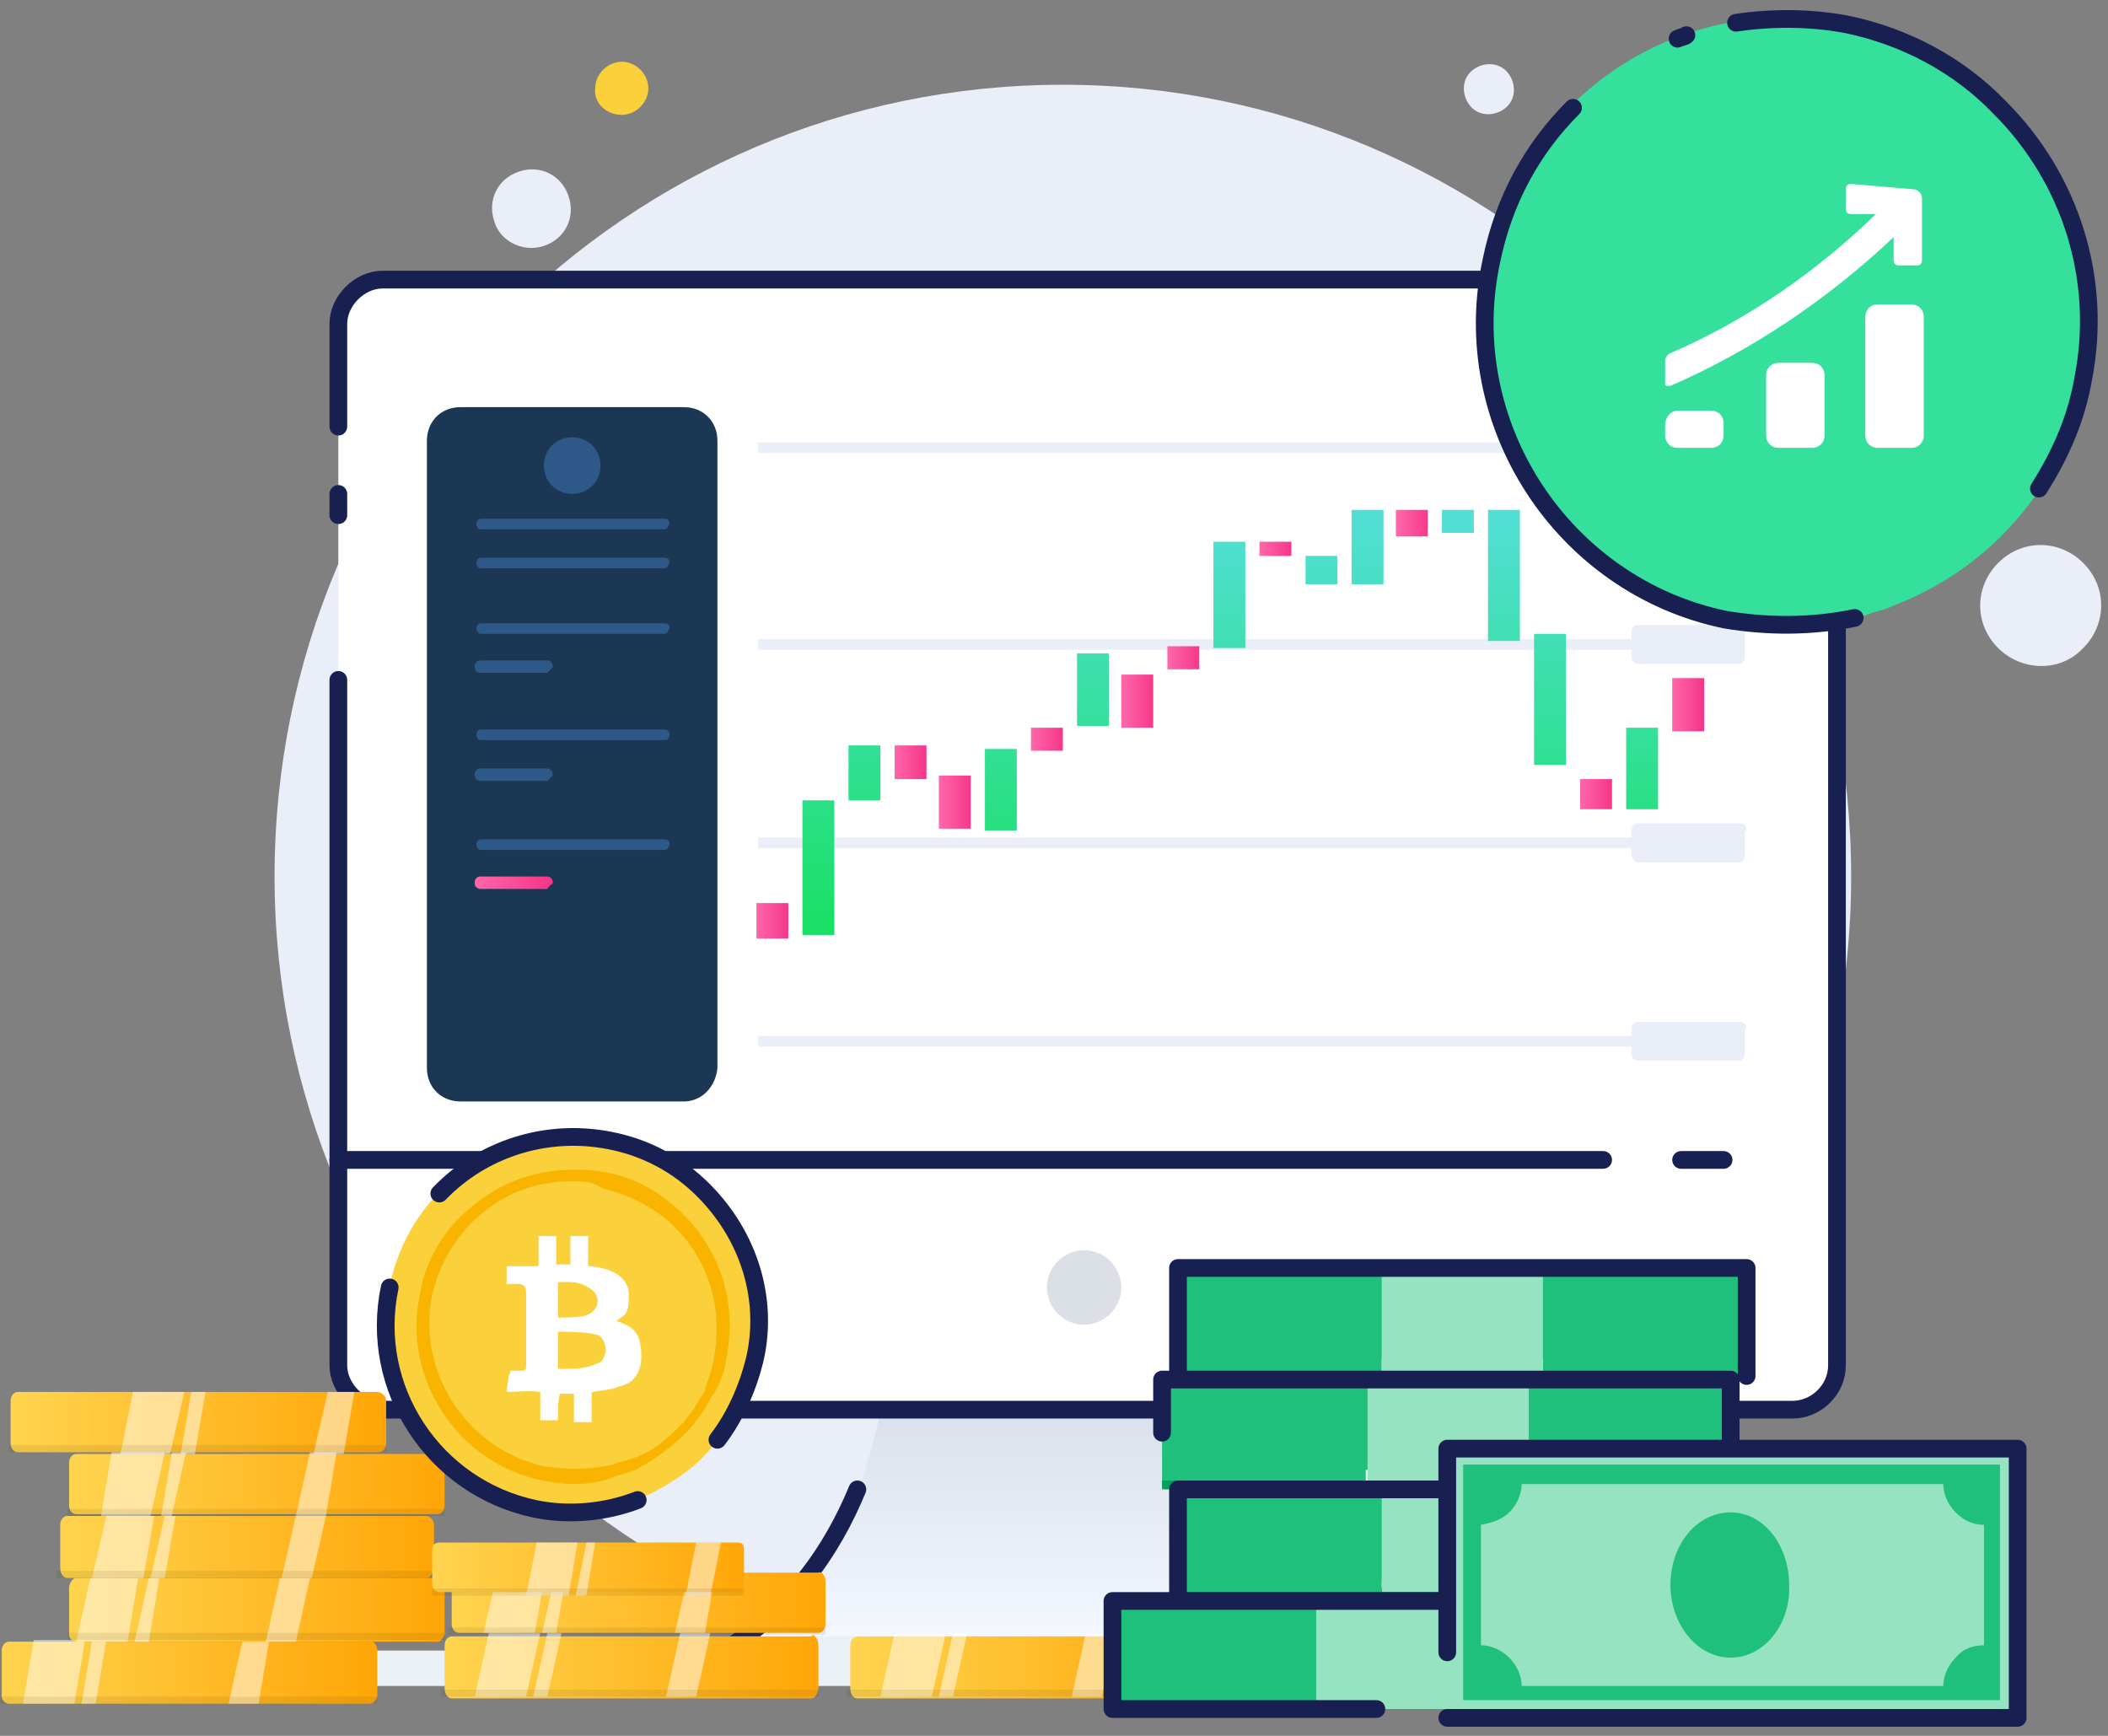 <svg width="119" height="98" viewBox="0 0 119 98" fill="none" xmlns="http://www.w3.org/2000/svg">
<rect x="0" y="0" width="119" height="98" fill="#808080" stroke="none"/>
<path d="M60 94.185C84.6 94.185 104.5 74.185 104.5 49.485C104.5 24.785 84.6 4.785 60 4.785C35.4 4.785 15.5 24.785 15.5 49.485C15.5 74.185 35.5 94.185 60 94.185Z" fill="#EAEEF9"/>
<path d="M16.3 94.185H107.7" stroke="#EBF0F6" stroke-width="2" stroke-miterlimit="10" stroke-linecap="round" stroke-linejoin="round"/>
<path d="M48.7 83.385C49.4 81.385 49.8 79.485 49.9 77.885H72.4C72.8 82.585 75.2 89.685 81.9 93.485C75.1 93.685 66.9 93.485 61.2 93.385C55.5 93.585 47.3 93.685 40.5 93.485C44.2 91.385 46.6 88.285 48 85.085" fill="url(#paint0_linear)"/>
<path d="M49.9 78.285C49.9 78.085 49.9 77.985 49.9 77.785H72.4C72.8 82.485 75.2 89.585 81.9 93.385C75.1 93.585 66.9 93.385 61.2 93.285C55.5 93.485 47.3 93.585 40.5 93.385C44.6 91.085 47 87.485 48.4 84.085" stroke="#182052" stroke-miterlimit="10" stroke-linecap="round" stroke-linejoin="round"/>
<path d="M41.2 94.585H81.1C81.6 94.585 82.2 94.185 82.2 93.485C82.2 92.985 81.8 92.385 81.1 92.385H41.2C40.7 92.385 40.1 92.885 40.1 93.485C40.2 94.185 40.6 94.585 41.2 94.585Z" fill="#EBF0F6"/>
<path d="M101.2 15.785C102.5 15.785 103.7 16.985 103.7 18.285V77.085C103.7 78.485 102.5 79.585 101.2 79.585H21.6C20.3 79.585 19.1 78.385 19.1 77.085V18.285C19.1 16.985 20.3 15.785 21.6 15.785H101.2Z" fill="white"/>
<path d="M94.9 65.485H97.3" stroke="#182052" stroke-miterlimit="10" stroke-linecap="round" stroke-linejoin="round"/>
<path d="M19.1 65.485H90.5" stroke="#182052" stroke-miterlimit="10" stroke-linecap="round" stroke-linejoin="round"/>
<path d="M19.1 29.085V27.885" stroke="#182052" stroke-miterlimit="10" stroke-linecap="round" stroke-linejoin="round"/>
<path d="M19.1 24.085V18.285C19.1 16.985 20.3 15.785 21.6 15.785H101.2C102.5 15.785 103.7 16.985 103.7 18.285V77.085C103.7 78.485 102.5 79.585 101.2 79.585H21.6C20.3 79.585 19.1 78.385 19.1 77.085V38.385" stroke="#182052" stroke-miterlimit="10" stroke-linecap="round" stroke-linejoin="round"/>
<path d="M98.6 24.585C98.6 24.285 98.4 24.085 98.2 24.085H92.5C92.2 24.085 92.1 24.285 92.1 24.585V24.985H42.8V25.585H92.1V25.985C92.1 26.285 92.3 26.385 92.5 26.385H98.1C98.4 26.385 98.5 26.185 98.5 25.985V24.585H98.6Z" fill="#EAEEF9"/>
<path d="M98.6 35.685C98.6 35.385 98.4 35.285 98.2 35.285H92.5C92.2 35.285 92.1 35.485 92.1 35.685V36.085H42.8V36.685H92.1V37.085C92.1 37.385 92.3 37.485 92.5 37.485H98.1C98.4 37.485 98.5 37.285 98.5 37.085V35.685H98.6Z" fill="#EAEEF9"/>
<path d="M98.6 46.885C98.6 46.585 98.4 46.485 98.2 46.485H92.5C92.2 46.485 92.1 46.685 92.1 46.885V47.285H42.8V47.885H92.1V48.185C92.1 48.485 92.3 48.685 92.5 48.685H98.1C98.4 48.685 98.5 48.485 98.5 48.185V46.885H98.6Z" fill="#EAEEF9"/>
<path d="M98.6 58.085C98.6 57.785 98.4 57.685 98.2 57.685H92.5C92.2 57.685 92.1 57.885 92.1 58.085V58.485H42.8V59.085H92.1V59.485C92.1 59.785 92.3 59.885 92.5 59.885H98.1C98.4 59.885 98.5 59.685 98.5 59.485V58.085H98.6Z" fill="#EAEEF9"/>
<path d="M38.6 62.185H26C24.9 62.185 24.1 61.385 24.1 60.285V24.885C24.1 23.785 24.9 22.985 26 22.985H38.6C39.7 22.985 40.5 23.785 40.5 24.885V60.285C40.4 61.385 39.6 62.185 38.6 62.185Z" fill="#1C3754"/>
<path d="M32.3 27.885C33.2 27.885 33.9 27.185 33.9 26.285C33.9 25.385 33.2 24.685 32.3 24.685C31.4 24.685 30.7 25.385 30.7 26.285C30.7 27.185 31.4 27.885 32.3 27.885Z" fill="#2D5887"/>
<path d="M37.5 29.885H27.2C27 29.885 26.9 29.785 26.9 29.585C26.9 29.385 27 29.285 27.2 29.285H37.5C37.7 29.285 37.8 29.385 37.8 29.585C37.7 29.685 37.7 29.885 37.5 29.885Z" fill="#2D5887"/>
<path d="M37.5 32.085H27.2C27 32.085 26.9 31.985 26.9 31.785C26.9 31.585 27 31.485 27.2 31.485H37.5C37.7 31.485 37.8 31.585 37.8 31.785C37.7 31.885 37.7 32.085 37.5 32.085Z" fill="#2D5887"/>
<path d="M37.5 35.785H27.2C27 35.785 26.9 35.685 26.9 35.485C26.9 35.285 27 35.185 27.2 35.185H37.5C37.7 35.185 37.8 35.285 37.8 35.485C37.7 35.585 37.7 35.785 37.5 35.785Z" fill="#2D5887"/>
<path d="M30.9 37.985H27.1C27 37.985 26.8 37.885 26.8 37.685V37.585C26.8 37.485 26.9 37.285 27.1 37.285H30.9C31 37.285 31.2 37.385 31.2 37.585V37.685C31 37.885 30.9 37.985 30.9 37.985Z" fill="#2D5887"/>
<path d="M37.5 41.785H27.2C27 41.785 26.9 41.685 26.9 41.485C26.9 41.285 27 41.185 27.2 41.185H37.5C37.7 41.185 37.8 41.285 37.8 41.485C37.7 41.785 37.7 41.785 37.5 41.785Z" fill="#2D5887"/>
<path d="M30.9 44.085H27.1C27 44.085 26.8 43.985 26.8 43.785V43.685C26.8 43.585 26.9 43.385 27.1 43.385H30.9C31 43.385 31.2 43.485 31.2 43.685V43.785C31 43.985 30.9 44.085 30.9 44.085Z" fill="#2D5887"/>
<path d="M37.5 47.985H27.2C27 47.985 26.9 47.885 26.9 47.685C26.9 47.485 27 47.385 27.2 47.385H37.5C37.7 47.385 37.8 47.485 37.8 47.685C37.7 47.885 37.7 47.985 37.5 47.985Z" fill="#2D5887"/>
<path d="M30.9 50.185H27.1C27 50.185 26.8 50.085 26.8 49.885V49.785C26.8 49.685 26.9 49.485 27.1 49.485H30.9C31 49.485 31.2 49.585 31.2 49.785V49.885C31 49.985 30.9 50.185 30.9 50.185Z" fill="url(#paint1_linear)"/>
<path d="M44.5 50.985H42.7V52.985H44.5V50.985Z" fill="url(#paint2_linear)"/>
<path d="M47.1 45.185H45.3V52.785H47.1V45.185Z" fill="url(#paint3_linear)"/>
<path d="M49.7 42.085H47.9V45.185H49.7V42.085Z" fill="url(#paint4_linear)"/>
<path d="M52.2 42.085H50.5V43.985H52.3V42.085H52.2Z" fill="url(#paint5_linear)"/>
<path d="M54.8 43.785H53V46.785H54.8V43.785Z" fill="url(#paint6_linear)"/>
<path d="M57.4 42.285H55.6V46.885H57.4V42.285Z" fill="url(#paint7_linear)"/>
<path d="M60 41.085H58.2V42.385H60V41.085Z" fill="url(#paint8_linear)"/>
<path d="M62.6 36.885H60.8V40.985H62.6V36.885Z" fill="url(#paint9_linear)"/>
<path d="M65.1 38.085H63.3V41.085H65.1V38.085Z" fill="url(#paint10_linear)"/>
<path d="M67.7 36.485H65.9V37.785H67.7V36.485Z" fill="url(#paint11_linear)"/>
<path d="M70.3 30.585H68.5V36.585H70.3V30.585Z" fill="url(#paint12_linear)"/>
<path d="M72.9 30.585H71.1V31.385H72.9V30.585Z" fill="url(#paint13_linear)"/>
<path d="M75.5 31.385H73.7V32.985H75.5V31.385Z" fill="url(#paint14_linear)"/>
<path d="M78.1 28.785H76.3V32.985H78.1V28.785Z" fill="url(#paint15_linear)"/>
<path d="M80.6 28.785H78.8V30.285H80.6V28.785Z" fill="url(#paint16_linear)"/>
<path d="M83.2 28.785H81.4V30.085H83.2V28.785Z" fill="url(#paint17_linear)"/>
<path d="M85.8 28.785H84V36.185H85.8V28.785Z" fill="url(#paint18_linear)"/>
<path d="M88.4 35.785H86.6V43.185H88.4V35.785Z" fill="url(#paint19_linear)"/>
<path d="M91 43.985H89.2V45.685H91V43.985Z" fill="url(#paint20_linear)"/>
<path d="M93.6 41.085H91.8V45.685H93.6V41.085Z" fill="url(#paint21_linear)"/>
<path d="M96.2 38.285H94.4V41.285H96.2V38.285Z" fill="url(#paint22_linear)"/>
<path d="M61.2 74.785C62.3 74.785 63.3 73.885 63.3 72.685C63.3 71.585 62.4 70.585 61.2 70.585C60.1 70.585 59.1 71.485 59.1 72.685C59.1 73.885 60.1 74.785 61.2 74.785Z" fill="#DBDFE6"/>
<path d="M30.7 13.885C31.9 13.485 32.5 12.285 32.1 11.085C31.7 9.885 30.5 9.285 29.3 9.685C28.1 10.085 27.5 11.285 27.9 12.485C28.2 13.585 29.5 14.285 30.7 13.885Z" fill="#EAEEF9"/>
<path d="M35.1 6.485C35.9 6.485 36.6 5.785 36.6 4.985C36.6 4.185 35.9 3.485 35.1 3.485C34.3 3.485 33.6 4.185 33.6 4.985C33.5 5.785 34.2 6.485 35.1 6.485Z" fill="#FAD03B"/>
<path d="M117.5 36.685C118.9 35.385 119 33.285 117.7 31.885C116.4 30.485 114.3 30.385 112.9 31.685C111.5 32.985 111.4 35.085 112.7 36.485C114 37.885 116.2 37.985 117.5 36.685Z" fill="#EAEEF9"/>
<path d="M85 6.085C85.6 5.585 85.6 4.685 85.1 4.085C84.6 3.485 83.7 3.485 83.1 3.985C82.5 4.485 82.5 5.385 83 5.985C83.5 6.585 84.4 6.585 85 6.085Z" fill="#EAEEF9"/>
<path d="M118 18.985C118 19.385 117.9 19.885 117.9 20.285C117.8 20.785 117.8 21.185 117.6 21.585C117.5 21.885 117.5 22.185 117.4 22.485C117.2 23.085 117 23.685 116.9 24.285C116.8 24.585 116.6 24.785 116.5 25.085V25.185C114.6 29.385 111.1 32.585 106.9 34.185C106.5 34.385 106.1 34.485 105.7 34.585C105.4 34.685 105.3 34.785 105 34.785C104.9 34.785 104.8 34.885 104.6 34.885C104.2 34.985 103.9 35.085 103.5 35.085C101.4 35.485 99.4 35.385 97.2 34.985C88 33.085 82 23.885 84 14.685C85.9 5.385 95 -0.615 104.2 1.385C107.5 2.085 110.5 3.685 112.8 6.085C116.5 9.385 118.2 14.185 118 18.985Z" fill="#35E09D"/>
<path d="M104.7 34.885C102.3 35.385 99.8 35.385 97.4 34.985C88.2 33.085 82.2 23.885 84.2 14.685C84.9 11.285 86.5 8.385 88.8 6.085" stroke="#182052" stroke-miterlimit="10" stroke-linecap="round" stroke-linejoin="round"/>
<path d="M98 1.285C100 0.985 102.2 0.985 104.3 1.385C107.6 2.085 110.6 3.685 112.9 6.085C116.9 10.085 118.7 15.785 117.6 21.385C117.2 23.685 116.3 25.685 115.1 27.585" stroke="#182052" stroke-miterlimit="10" stroke-linecap="round" stroke-linejoin="round"/>
<path d="M94.7 2.185C94.9 2.085 95.1 2.085 95.2 1.985" stroke="#182052" stroke-miterlimit="10" stroke-linecap="round" stroke-linejoin="round"/>
<path d="M108.6 21.885V24.585C108.6 24.985 108.3 25.285 107.9 25.285H106C105.6 25.285 105.3 24.985 105.3 24.585V17.885C105.3 17.485 105.6 17.185 106 17.185H107.9C108.3 17.185 108.6 17.485 108.6 17.885V21.885Z" fill="white"/>
<path d="M100.4 20.485H102.3C102.7 20.485 103 20.785 103 21.185V24.585C103 24.985 102.7 25.285 102.3 25.285H100.4C100 25.285 99.7 24.985 99.7 24.585V21.185C99.7 20.785 100 20.485 100.4 20.485Z" fill="white"/>
<path d="M94.7 23.185H96.6C97 23.185 97.3 23.485 97.3 23.885V24.585C97.3 24.985 97 25.285 96.6 25.285H94.7C94.3 25.285 94 24.985 94 24.585V23.985C94 23.585 94.3 23.185 94.7 23.185Z" fill="white"/>
<path d="M108 10.685C108.3 10.685 108.5 10.985 108.5 11.185V14.685C108.5 14.885 108.4 14.985 108.2 14.985H107.2C107 14.985 106.9 14.885 106.9 14.685V13.385C103.2 16.885 98.9 19.785 94.3 21.785C94.2 21.785 94.1 21.785 94.1 21.785C94 21.785 94 21.685 94 21.585V20.385C94 20.185 94.1 20.085 94.2 19.985C98.6 18.085 102.5 15.385 105.9 12.085H104.5C104.3 12.085 104.2 11.985 104.2 11.785V10.685C104.2 10.485 104.3 10.385 104.5 10.385L108 10.685Z" fill="white"/>
<path d="M21.3 93.185V95.585C21.3 95.685 21.3 95.685 21.3 95.785C21.2 95.985 21.1 96.185 20.9 96.185H0.5C0.3 96.185 0.1 95.985 0.1 95.785C0.1 95.785 0.1 95.685 0.1 95.585V93.185C0.1 92.885 0.3 92.685 0.5 92.685H20.8C21.1 92.585 21.3 92.885 21.3 93.185Z" fill="url(#paint23_linear)"/>
<path opacity="0.5" d="M4.8 92.585L4.2 96.185H1.3L1.9 92.585H4.8Z" fill="white"/>
<path opacity="0.5" d="M15.2 92.585L14.6 96.185H12.9L13.7 92.585H15.2Z" fill="white"/>
<path opacity="0.5" d="M6 92.585L5.4 96.185H4.6L5.2 92.585H6Z" fill="white"/>
<path opacity="0.1" d="M21.3 95.785H0V96.185H21.3V95.785Z" fill="#4F3500"/>
<path d="M25.1 89.685V92.085C25.1 92.185 25.1 92.185 25.1 92.285C25 92.485 24.9 92.685 24.7 92.685H4.3C4.1 92.685 3.9 92.485 3.9 92.285C3.9 92.285 3.9 92.185 3.9 92.085V89.685C3.9 89.385 4.1 89.085 4.3 89.085H24.6C24.9 89.085 25.1 89.385 25.1 89.685Z" fill="url(#paint24_linear)"/>
<path opacity="0.5" d="M7.8 89.085L7.2 92.685H4.3L5.1 89.085H7.8Z" fill="white"/>
<path opacity="0.5" d="M17.5 89.085L16.7 92.685H15L15.8 89.085H17.5Z" fill="white"/>
<path opacity="0.5" d="M9 89.085L8.4 92.685H7.6L8.4 89.085H9Z" fill="white"/>
<path opacity="0.1" d="M25.1 92.185H3.8V92.585H25.1V92.185Z" fill="#4F3500"/>
<path d="M24.5 86.085V88.485C24.5 88.785 24.3 89.085 24.1 89.085H3.8C3.6 89.085 3.4 88.885 3.4 88.485V86.085C3.4 85.785 3.6 85.585 3.8 85.585H24.1C24.2 85.585 24.5 85.785 24.5 86.085Z" fill="url(#paint25_linear)"/>
<path opacity="0.5" d="M8.7 85.585L8.1 89.085H5.2L6 85.585H8.7Z" fill="white"/>
<path opacity="0.5" d="M18.4 85.585L17.6 89.085H15.9L16.7 85.585H18.4Z" fill="white"/>
<path opacity="0.5" d="M9.9 85.585L9.3 89.085H8.5L9.3 85.585H9.9Z" fill="white"/>
<path opacity="0.1" d="M24.5 88.685H3.2V89.085H24.5V88.685Z" fill="#4F3500"/>
<path d="M25.1 82.585V84.985C25.1 85.285 24.9 85.485 24.7 85.485H4.3C4.1 85.485 3.9 85.285 3.9 84.985V82.585C3.9 82.285 4.1 82.085 4.3 82.085H24.6C24.9 81.985 25.1 82.285 25.1 82.585Z" fill="url(#paint26_linear)"/>
<path opacity="0.5" d="M9.3 81.985L8.5 85.585H5.7L6.3 81.985H9.3Z" fill="white"/>
<path opacity="0.5" d="M19 81.985L18.4 85.585H16.7L17.5 81.985H19Z" fill="white"/>
<path opacity="0.5" d="M10.5 81.985L9.7 85.585H9.1L9.7 81.985H10.5Z" fill="white"/>
<path opacity="0.1" d="M25.1 85.185H3.8V85.585H25.1V85.185Z" fill="#4F3500"/>
<path d="M21.8 79.085V81.485C21.8 81.785 21.6 81.985 21.4 81.985H1C0.8 81.985 0.6 81.785 0.6 81.485V79.085C0.6 78.785 0.8 78.585 1 78.585H21.3C21.5 78.585 21.8 78.785 21.8 79.085Z" fill="url(#paint27_linear)"/>
<path opacity="0.5" d="M10.4 78.585L9.6 82.085H6.8L7.5 78.585H10.4Z" fill="white"/>
<path opacity="0.5" d="M20 78.585L19.4 82.085H17.7L18.5 78.585H20Z" fill="white"/>
<path opacity="0.5" d="M11.6 78.585L11 82.085H10.2L10.8 78.585H11.6Z" fill="white"/>
<path opacity="0.1" d="M21.8 81.585H0.5V81.985H21.8V81.585Z" fill="#4F3500"/>
<path d="M46.2 92.885V95.285C46.2 95.585 46 95.885 45.8 95.885H25.5C25.3 95.885 25.1 95.685 25.1 95.285V92.885C25.1 92.585 25.3 92.385 25.5 92.385H45.8C45.9 92.185 46.2 92.485 46.2 92.885Z" fill="url(#paint28_linear)"/>
<path opacity="0.5" d="M30.5 92.185L29.7 95.785H26.8L27.6 92.185H30.5Z" fill="white"/>
<path opacity="0.5" d="M40.1 92.185L39.3 95.785H37.6L38.4 92.185H40.1Z" fill="white"/>
<path opacity="0.5" d="M31.7 92.185L30.9 95.785H30.1L30.9 92.185H31.7Z" fill="white"/>
<path opacity="0.1" d="M46.2 95.385H24.9V95.785H46.2V95.385Z" fill="#4F3500"/>
<path d="M69.1 92.885V95.285C69.1 95.585 68.9 95.885 68.7 95.885H48.4C48.2 95.885 48 95.685 48 95.285V92.885C48 92.585 48.2 92.385 48.4 92.385H68.7C68.8 92.185 69.1 92.485 69.1 92.885Z" fill="url(#paint29_linear)"/>
<path opacity="0.5" d="M53.4 92.185L52.6 95.785H49.7L50.5 92.185H53.4Z" fill="white"/>
<path opacity="0.5" d="M63 92.185L62.2 95.785H60.5L61.3 92.185H63Z" fill="white"/>
<path opacity="0.5" d="M54.6 92.185L53.8 95.785H53L53.8 92.185H54.6Z" fill="white"/>
<path opacity="0.1" d="M69.1 95.385H47.8V95.785H69.1V95.385Z" fill="#4F3500"/>
<path d="M46.6 89.285V91.685C46.6 91.985 46.4 92.185 46.2 92.185H25.9C25.7 92.185 25.5 91.985 25.5 91.685V89.285C25.5 88.985 25.7 88.785 25.9 88.785H46.2C46.4 88.685 46.6 88.985 46.6 89.285Z" fill="url(#paint30_linear)"/>
<path opacity="0.5" d="M30.8 88.685L30.2 92.185H27.3L28.1 88.685H30.8Z" fill="white"/>
<path opacity="0.5" d="M40.4 88.685L39.8 92.185H38.1L38.9 88.685H40.4Z" fill="white"/>
<path opacity="0.5" d="M32 88.685L31.4 92.185H30.6L31.4 88.685H32Z" fill="white"/>
<path opacity="0.1" d="M46.6 91.885H25.3V92.285H46.6V91.885Z" fill="#4F3500"/>
<path d="M42 87.485V89.485C42 89.785 41.8 89.885 41.6 89.885H24.8C24.6 89.885 24.4 89.685 24.4 89.485V87.485C24.4 87.185 24.6 87.085 24.8 87.085H41.6C41.9 87.085 42 87.185 42 87.485Z" fill="url(#paint31_linear)"/>
<path opacity="0.5" d="M32.6 87.085L32.1 90.085H29.7L30.3 87.085H32.6Z" fill="white"/>
<path opacity="0.5" d="M40.7 87.085L40.1 90.085H38.7L39.3 87.085H40.7Z" fill="white"/>
<path opacity="0.5" d="M33.6 87.085L33.1 90.085H32.5L33.1 87.085H33.6Z" fill="white"/>
<path opacity="0.1" d="M42 89.685H24.4V90.085H42V89.685Z" fill="#4F3500"/>
<path d="M42.6 76.885C42.5 77.685 42.2 78.385 41.8 79.185C41.7 79.285 41.7 79.485 41.6 79.585C41.3 80.185 41.1 80.685 40.6 81.085C40.5 81.285 40.3 81.385 40.2 81.685C39.3 82.785 38.3 83.485 37 84.185C36.8 84.285 36.6 84.385 36.4 84.485C36 84.585 35.6 84.785 35.2 84.885C33.6 85.285 32 85.385 30.2 85.085C24.5 83.885 20.8 78.285 22 72.585C23.2 66.785 28.8 63.185 34.4 64.385C36.5 64.785 38.3 65.785 39.7 67.185C42.3 69.885 43.4 73.485 42.6 76.885Z" fill="#FAD03B"/>
<path d="M36 84.685C34.2 85.385 32.1 85.585 30.2 85.185C24.5 83.985 20.8 78.385 22 72.685" stroke="#182052" stroke-miterlimit="10" stroke-linecap="round" stroke-linejoin="round"/>
<path d="M24.8 67.385C27.2 64.885 30.8 63.685 34.4 64.385C36.5 64.785 38.3 65.785 39.7 67.185C42.3 69.785 43.4 73.385 42.6 76.785C42.2 78.385 41.5 79.985 40.5 81.285" stroke="#182052" stroke-miterlimit="10" stroke-linecap="round" stroke-linejoin="round"/>
<path d="M32.4 83.785C31.8 83.785 31.2 83.685 30.6 83.585C25.8 82.585 22.7 77.785 23.7 73.085C24.1 70.685 25.5 68.785 27.5 67.485C29.4 66.185 31.8 65.785 34.2 66.185C35.9 66.485 37.4 67.385 38.6 68.585C40.8 70.785 41.6 73.785 41 76.685C40.9 77.385 40.7 77.985 40.4 78.485C40.4 78.585 40.3 78.685 40.2 78.785C40 79.185 39.7 79.685 39.4 80.085C39.3 80.185 39.2 80.385 39.1 80.485C38.3 81.385 37.4 82.085 36.4 82.685C36.2 82.785 36 82.885 35.9 82.985C35.5 83.085 35.1 83.285 34.9 83.285C34 83.685 33.1 83.785 32.4 83.785ZM32.3 66.685C30.8 66.685 29.2 67.085 27.9 67.985C26.1 69.185 24.9 70.985 24.4 73.085C23.5 77.385 26.3 81.785 30.7 82.785C32 82.985 33.3 82.985 34.6 82.685C34.9 82.585 35.1 82.485 35.6 82.385C35.8 82.285 35.9 82.285 36.1 82.185C37.1 81.785 37.8 81.085 38.6 80.285C38.7 80.185 38.8 79.985 38.9 79.885C39.2 79.585 39.4 79.085 39.7 78.685C39.8 78.585 39.8 78.485 39.8 78.385C40 77.885 40.2 77.285 40.3 76.685C40.8 73.985 40.1 71.285 38.1 69.285C37 68.185 35.6 67.485 34 67.085C33.4 66.685 32.9 66.685 32.3 66.685Z" fill="#F9B400"/>
<path d="M31.5 80.185C31.2 80.185 30.9 80.185 30.5 80.185C30.5 79.585 30.5 79.085 30.5 78.585C29.9 78.485 29.2 78.585 28.6 78.585C28.7 77.785 28.7 77.685 28.8 77.485C28.8 77.385 28.8 77.385 28.9 77.385C29.1 77.385 29.3 77.385 29.4 77.385C29.7 77.385 29.7 77.285 29.7 77.085C29.7 75.685 29.7 74.385 29.7 72.985C29.7 72.585 29.5 72.485 29.2 72.485C29 72.485 28.8 72.485 28.6 72.485C28.6 72.185 28.6 71.785 28.6 71.485C28.9 71.485 29.7 71.485 30.3 71.485C30.4 71.485 30.4 71.485 30.4 71.385C30.4 71.085 30.4 70.085 30.4 69.785C30.7 69.785 31 69.785 31.4 69.785C31.4 70.285 31.4 70.885 31.4 71.385C31.6 71.385 31.9 71.385 32.2 71.385C32.2 70.785 32.2 70.285 32.2 69.785C32.5 69.785 32.8 69.785 33.2 69.785C33.2 69.985 33.2 71.285 33.2 71.385C33.2 71.485 33.2 71.485 33.3 71.485C34.5 71.585 35.5 72.085 35.5 73.085C35.5 73.485 35.5 73.885 35.3 74.185C35.1 74.385 34.9 74.485 34.8 74.585C35.1 74.685 35.9 74.885 36.1 75.685C36.2 75.985 36.2 76.385 36.2 76.685C36.2 76.985 36.1 77.385 35.9 77.685C35.7 77.985 35.4 78.185 34.9 78.285C34.5 78.485 33.9 78.485 33.5 78.585C33.4 78.585 33.4 78.585 33.4 78.685C33.4 79.185 33.4 79.685 33.4 80.285C33.1 80.285 32.8 80.285 32.4 80.285C32.4 79.785 32.4 79.185 32.4 78.685C32.2 78.685 31.9 78.685 31.6 78.685C31.5 79.085 31.5 79.585 31.5 80.185ZM31.5 75.185C31.5 75.885 31.5 76.585 31.5 77.285C32.5 77.285 33 77.285 33.7 76.985C34 76.885 34.1 76.685 34.2 76.285C34.2 75.985 34.1 75.585 33.8 75.385C33.2 75.185 32.1 75.185 31.5 75.185ZM31.5 72.385C31.5 73.085 31.5 73.685 31.5 74.385C31.8 74.385 32.6 74.385 33 74.285C34 73.985 33.9 72.985 33.2 72.685C32.6 72.285 32 72.385 31.5 72.385Z" fill="white"/>
<path d="M95 90.385V96.485H83.5V95.485H74.4V96.485H62.9V90.385H95Z" fill="#1FC07C"/>
<path d="M83.4 95.485H74.3V96.485H83.4V95.485Z" fill="#96E3C1"/>
<path d="M83.4 90.385H74.3V95.485H83.4V90.385Z" fill="#96E3C1"/>
<path d="M98.6 84.085V90.185H87.1V89.285H78V90.185H66.5V84.085H98.6Z" fill="#1FC07C"/>
<path d="M87.1 89.285H78V90.285H87.1V89.285Z" fill="#96E3C1"/>
<path d="M87.1 84.085H78V89.385H87.1V84.085Z" fill="#96E3C1"/>
<path d="M98.6 89.885H66.5V90.385H98.6V89.885Z" fill="#00A15D"/>
<path d="M97.7 77.885V83.985H86.2V82.985H77.1V83.985H65.6V77.885H97.7Z" fill="#1FC07C"/>
<path d="M86.3 82.985H77.2V83.985H86.3V82.985Z" fill="#96E3C1"/>
<path d="M86.3 77.885H77.2V82.985H86.3V77.885Z" fill="#96E3C1"/>
<path d="M97.7 83.585H65.6V84.085H97.7V83.585Z" fill="#00A15D"/>
<path d="M98.6 71.585V77.685H87.1V76.685H78V77.685H66.5V71.585H98.6Z" fill="#1FC07C"/>
<path d="M87.1 71.585H78V76.685H87.1V71.585Z" fill="#96E3C1"/>
<path d="M87.1 76.685H78V77.685H87.1V76.685Z" fill="#96E3C1"/>
<path d="M95 96.485V90.385H62.8V96.485H77.7" stroke="#182052" stroke-miterlimit="10" stroke-linecap="round" stroke-linejoin="round"/>
<path d="M98.6 90.185V84.085H66.5V90.185" stroke="#182052" stroke-miterlimit="10" stroke-linecap="round" stroke-linejoin="round"/>
<path d="M86.3 82.985V83.985H97.7V77.885H65.6V80.885" stroke="#182052" stroke-miterlimit="10" stroke-linecap="round" stroke-linejoin="round"/>
<path d="M98.6 77.685V71.585H66.5V77.685" stroke="#182052" stroke-miterlimit="10" stroke-linecap="round" stroke-linejoin="round"/>
<path d="M113.9 81.785H81.7V96.985H113.9V81.785Z" fill="#96E3C1"/>
<path d="M81.7 96.985H113.9V81.785H81.7V93.285" stroke="#182052" stroke-miterlimit="10" stroke-linecap="round" stroke-linejoin="round"/>
<path d="M112.9 82.685H82.6V95.985H112.9V82.685Z" fill="#1FC07C"/>
<path d="M110.4 85.385C110 84.985 109.7 84.385 109.7 83.785H85.9C85.9 84.385 85.6 84.985 85.2 85.385C84.8 85.785 84.2 85.985 83.6 86.085V92.885C84.2 92.885 84.8 93.185 85.2 93.585C85.6 93.985 85.9 94.585 85.9 95.185H109.7C109.7 94.585 110 93.985 110.4 93.585C110.8 93.085 111.4 92.885 112 92.885V86.085C111.3 86.085 110.8 85.785 110.4 85.385ZM97.7 93.585C95.8 93.585 94.3 91.685 94.3 89.485C94.3 87.185 95.8 85.385 97.7 85.385C99.6 85.385 101 87.285 101 89.485C101.1 91.685 99.6 93.585 97.7 93.585Z" fill="#96E3C1"/>
<defs>
<linearGradient id="paint0_linear" x1="61.201" y1="93.017" x2="61.201" y2="78.997" gradientUnits="userSpaceOnUse">
<stop stop-color="#F5F8FF"/>
<stop offset="0.991" stop-color="#D8E0EB"/>
</linearGradient>
<linearGradient id="paint1_linear" x1="26.852" y1="49.872" x2="31.057" y2="49.872" gradientUnits="userSpaceOnUse">
<stop stop-color="#FF66A9"/>
<stop offset="1" stop-color="#F53689"/>
</linearGradient>
<linearGradient id="paint2_linear" x1="42.724" y1="51.987" x2="44.538" y2="51.987" gradientUnits="userSpaceOnUse">
<stop stop-color="#FF66A9"/>
<stop offset="1" stop-color="#F53689"/>
</linearGradient>
<linearGradient id="paint3_linear" x1="46.161" y1="29.587" x2="46.161" y2="51.557" gradientUnits="userSpaceOnUse">
<stop stop-color="#51DFD4"/>
<stop offset="1" stop-color="#1BE068"/>
</linearGradient>
<linearGradient id="paint4_linear" x1="48.757" y1="29.587" x2="48.757" y2="51.557" gradientUnits="userSpaceOnUse">
<stop stop-color="#51DFD4"/>
<stop offset="1" stop-color="#1BE068"/>
</linearGradient>
<linearGradient id="paint5_linear" x1="50.471" y1="43.042" x2="52.285" y2="43.042" gradientUnits="userSpaceOnUse">
<stop stop-color="#FF66A9"/>
<stop offset="1" stop-color="#F53689"/>
</linearGradient>
<linearGradient id="paint6_linear" x1="53.054" y1="45.292" x2="54.867" y2="45.292" gradientUnits="userSpaceOnUse">
<stop stop-color="#FF66A9"/>
<stop offset="1" stop-color="#F53689"/>
</linearGradient>
<linearGradient id="paint7_linear" x1="56.546" y1="29.587" x2="56.546" y2="51.557" gradientUnits="userSpaceOnUse">
<stop stop-color="#51DFD4"/>
<stop offset="1" stop-color="#1BE068"/>
</linearGradient>
<linearGradient id="paint8_linear" x1="58.218" y1="41.782" x2="60.032" y2="41.782" gradientUnits="userSpaceOnUse">
<stop stop-color="#FF66A9"/>
<stop offset="1" stop-color="#F53689"/>
</linearGradient>
<linearGradient id="paint9_linear" x1="61.738" y1="29.587" x2="61.738" y2="51.557" gradientUnits="userSpaceOnUse">
<stop stop-color="#51DFD4"/>
<stop offset="1" stop-color="#1BE068"/>
</linearGradient>
<linearGradient id="paint10_linear" x1="63.383" y1="39.582" x2="65.196" y2="39.582" gradientUnits="userSpaceOnUse">
<stop stop-color="#FF66A9"/>
<stop offset="1" stop-color="#F53689"/>
</linearGradient>
<linearGradient id="paint11_linear" x1="65.965" y1="37.112" x2="67.779" y2="37.112" gradientUnits="userSpaceOnUse">
<stop stop-color="#FF66A9"/>
<stop offset="1" stop-color="#F53689"/>
</linearGradient>
<linearGradient id="paint12_linear" x1="69.438" y1="29.587" x2="69.438" y2="51.557" gradientUnits="userSpaceOnUse">
<stop stop-color="#51DFD4"/>
<stop offset="1" stop-color="#1BE068"/>
</linearGradient>
<linearGradient id="paint13_linear" x1="71.13" y1="31.002" x2="72.944" y2="31.002" gradientUnits="userSpaceOnUse">
<stop stop-color="#FF66A9"/>
<stop offset="1" stop-color="#F53689"/>
</linearGradient>
<linearGradient id="paint14_linear" x1="74.63" y1="29.587" x2="74.63" y2="51.557" gradientUnits="userSpaceOnUse">
<stop stop-color="#51DFD4"/>
<stop offset="1" stop-color="#1BE068"/>
</linearGradient>
<linearGradient id="paint15_linear" x1="77.226" y1="29.587" x2="77.226" y2="51.557" gradientUnits="userSpaceOnUse">
<stop stop-color="#51DFD4"/>
<stop offset="1" stop-color="#1BE068"/>
</linearGradient>
<linearGradient id="paint16_linear" x1="78.877" y1="29.562" x2="80.691" y2="29.562" gradientUnits="userSpaceOnUse">
<stop stop-color="#FF66A9"/>
<stop offset="1" stop-color="#F53689"/>
</linearGradient>
<linearGradient id="paint17_linear" x1="82.329" y1="29.587" x2="82.329" y2="51.557" gradientUnits="userSpaceOnUse">
<stop stop-color="#51DFD4"/>
<stop offset="1" stop-color="#1BE068"/>
</linearGradient>
<linearGradient id="paint18_linear" x1="84.925" y1="29.587" x2="84.925" y2="51.557" gradientUnits="userSpaceOnUse">
<stop stop-color="#51DFD4"/>
<stop offset="1" stop-color="#1BE068"/>
</linearGradient>
<linearGradient id="paint19_linear" x1="87.521" y1="29.587" x2="87.521" y2="51.557" gradientUnits="userSpaceOnUse">
<stop stop-color="#51DFD4"/>
<stop offset="1" stop-color="#1BE068"/>
</linearGradient>
<linearGradient id="paint20_linear" x1="89.207" y1="44.842" x2="91.02" y2="44.842" gradientUnits="userSpaceOnUse">
<stop stop-color="#FF66A9"/>
<stop offset="1" stop-color="#F53689"/>
</linearGradient>
<linearGradient id="paint21_linear" x1="92.714" y1="29.587" x2="92.714" y2="51.557" gradientUnits="userSpaceOnUse">
<stop stop-color="#51DFD4"/>
<stop offset="1" stop-color="#1BE068"/>
</linearGradient>
<linearGradient id="paint22_linear" x1="94.371" y1="39.717" x2="96.185" y2="39.717" gradientUnits="userSpaceOnUse">
<stop stop-color="#FF66A9"/>
<stop offset="1" stop-color="#F53689"/>
</linearGradient>
<linearGradient id="paint23_linear" x1="0.056" y1="94.417" x2="21.301" y2="94.417" gradientUnits="userSpaceOnUse">
<stop offset="0.003" stop-color="#FFD44F"/>
<stop offset="1" stop-color="#FFA607"/>
</linearGradient>
<linearGradient id="paint24_linear" x1="3.835" y1="90.938" x2="25.08" y2="90.938" gradientUnits="userSpaceOnUse">
<stop offset="0.003" stop-color="#FFD44F"/>
<stop offset="1" stop-color="#FFA607"/>
</linearGradient>
<linearGradient id="paint25_linear" x1="3.218" y1="87.322" x2="24.465" y2="87.322" gradientUnits="userSpaceOnUse">
<stop offset="0.003" stop-color="#FFD44F"/>
<stop offset="1" stop-color="#FFA607"/>
</linearGradient>
<linearGradient id="paint26_linear" x1="3.835" y1="83.742" x2="25.082" y2="83.742" gradientUnits="userSpaceOnUse">
<stop offset="0.003" stop-color="#FFD44F"/>
<stop offset="1" stop-color="#FFA607"/>
</linearGradient>
<linearGradient id="paint27_linear" x1="0.488" y1="80.272" x2="21.735" y2="80.272" gradientUnits="userSpaceOnUse">
<stop offset="0.003" stop-color="#FFD44F"/>
<stop offset="1" stop-color="#FFA607"/>
</linearGradient>
<linearGradient id="paint28_linear" x1="24.943" y1="94.031" x2="46.19" y2="94.031" gradientUnits="userSpaceOnUse">
<stop offset="0.003" stop-color="#FFD44F"/>
<stop offset="1" stop-color="#FFA607"/>
</linearGradient>
<linearGradient id="paint29_linear" x1="47.834" y1="94.031" x2="69.081" y2="94.031" gradientUnits="userSpaceOnUse">
<stop offset="0.003" stop-color="#FFD44F"/>
<stop offset="1" stop-color="#FFA607"/>
</linearGradient>
<linearGradient id="paint30_linear" x1="25.348" y1="90.462" x2="46.595" y2="90.462" gradientUnits="userSpaceOnUse">
<stop offset="0.003" stop-color="#FFD44F"/>
<stop offset="1" stop-color="#FFA607"/>
</linearGradient>
<linearGradient id="paint31_linear" x1="24.436" y1="88.477" x2="42.051" y2="88.477" gradientUnits="userSpaceOnUse">
<stop offset="0.003" stop-color="#FFD44F"/>
<stop offset="1" stop-color="#FFA607"/>
</linearGradient>
</defs>
</svg>
